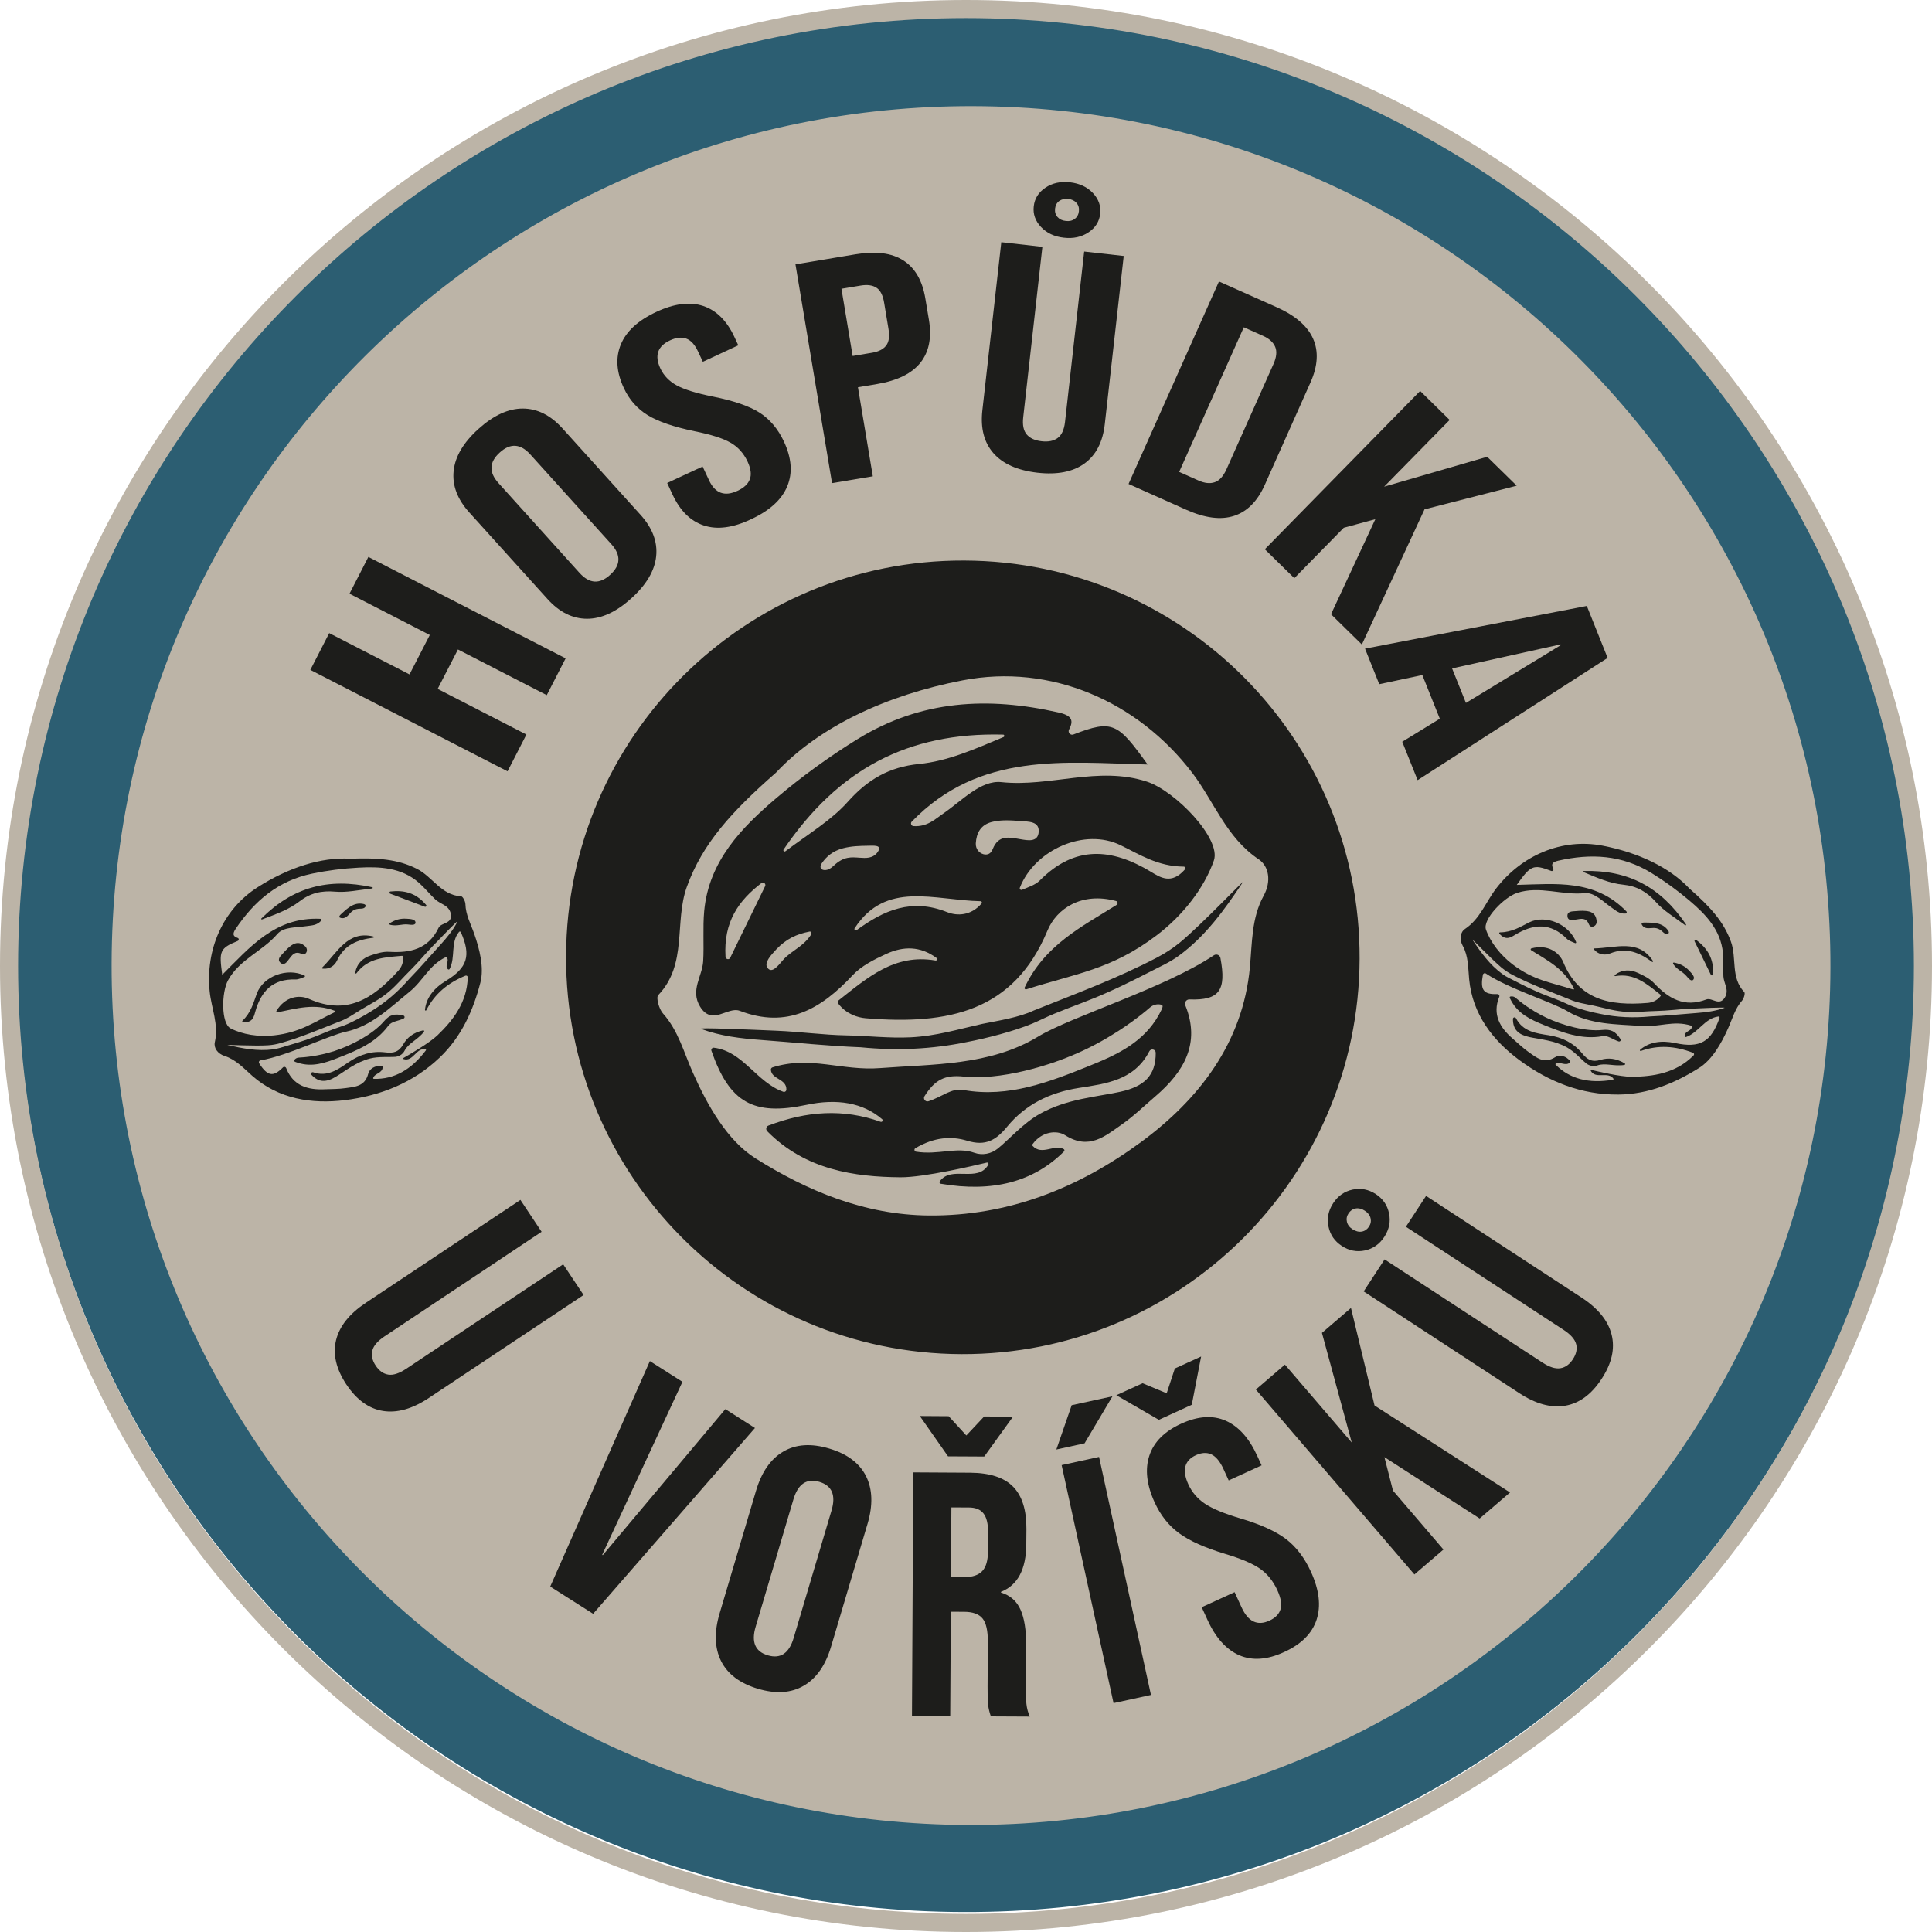 <?xml version="1.0" encoding="utf-8"?>
<!-- Generator: Adobe Illustrator 27.5.0, SVG Export Plug-In . SVG Version: 6.00 Build 0)  -->
<svg version="1.1" id="Vrstva_1" xmlns="http://www.w3.org/2000/svg" xmlns:xlink="http://www.w3.org/1999/xlink" x="0px" y="0px"
	 viewBox="0 0 300 300" style="enable-background:new 0 0 300 300;" xml:space="preserve">
<style type="text/css">
	.st0{fill:#2C5E72;}
	.st1{fill:#BCB4A7;}
	.st2{fill:#1D1D1B;}
</style>
<path class="st0" d="M150.42,2.15c81.39,0.2,147.21,66.35,147,147.74c-0.2,81.39-66.35,147.21-147.74,147.01
	C68.3,296.7,2.48,230.55,2.68,149.15C2.88,67.76,69.03,1.95,150.42,2.15z"/>
<g>
	<path class="st1" d="M150,300C67.29,300,0,232.71,0,150C0,67.29,67.29,0,150,0c82.71,0,150,67.29,150,150
		C300,232.71,232.71,300,150,300z M150,2.81C68.84,2.81,2.81,68.84,2.81,150c0,81.16,66.03,147.19,147.19,147.19
		c81.16,0,147.19-66.03,147.19-147.19C297.19,68.84,231.16,2.81,150,2.81z"/>
	<path class="st1" d="M151.11,16.48c73.7,0.18,133.3,60.08,133.12,133.78c-0.18,73.7-60.08,133.3-133.78,133.12
		C76.74,283.2,17.14,223.3,17.33,149.6C17.51,75.89,77.41,16.29,151.11,16.48z"/>
	<g>
		<path class="st2" d="M48.19,104.02l2.93-5.71l12.47,6.41l3.15-6.12l-12.47-6.41l2.93-5.71l30.63,15.75l-2.93,5.71l-13.79-7.09
			l-3.15,6.12l13.78,7.09l-2.93,5.71L48.19,104.02z"/>
		<path class="st2" d="M91.16,96.08c-2.25,0-4.3-1.02-6.15-3.07L72.87,79.57c-1.85-2.05-2.66-4.19-2.43-6.43
			c0.23-2.24,1.51-4.42,3.85-6.53c2.34-2.11,4.63-3.17,6.88-3.17c2.25,0,4.3,1.02,6.15,3.06l12.14,13.44
			c1.85,2.05,2.66,4.19,2.43,6.43c-0.23,2.24-1.51,4.42-3.85,6.53C95.71,95.02,93.41,96.08,91.16,96.08z M94.94,84.51l-12.6-13.95
			c-1.52-1.68-3.1-1.78-4.74-0.29c-1.65,1.49-1.71,3.07-0.19,4.75L90,88.97c1.52,1.68,3.1,1.78,4.74,0.29
			C96.39,87.77,96.45,86.19,94.94,84.51z"/>
		<path class="st2" d="M109.31,81.6c-2.08-0.68-3.7-2.28-4.88-4.81L103.6,75l5.5-2.56l1,2.14c0.94,2.02,2.42,2.57,4.43,1.63
			c0.99-0.46,1.62-1.05,1.9-1.78c0.28-0.73,0.17-1.64-0.34-2.74c-0.61-1.31-1.5-2.3-2.67-2.96c-1.17-0.67-3.03-1.26-5.58-1.77
			c-3.23-0.67-5.65-1.5-7.28-2.5c-1.62-1-2.86-2.4-3.7-4.22c-1.15-2.47-1.3-4.72-0.45-6.77c0.85-2.04,2.68-3.72,5.51-5.04
			c2.78-1.3,5.21-1.6,7.27-0.92c2.06,0.69,3.68,2.3,4.85,4.82l0.6,1.29l-5.5,2.56l-0.75-1.6c-0.5-1.07-1.11-1.74-1.83-2
			c-0.72-0.26-1.56-0.17-2.51,0.27c-1.94,0.9-2.44,2.35-1.52,4.34c0.53,1.13,1.38,2.02,2.56,2.66c1.18,0.64,3.05,1.22,5.6,1.73
			c3.26,0.65,5.69,1.49,7.29,2.52c1.59,1.03,2.85,2.53,3.76,4.49c1.19,2.56,1.36,4.87,0.5,6.93c-0.86,2.07-2.72,3.76-5.58,5.09
			C113.83,81.96,111.38,82.28,109.31,81.6z"/>
		<path class="st2" d="M123.52,41.05l9.32-1.56c3.15-0.53,5.62-0.21,7.43,0.95c1.81,1.16,2.95,3.12,3.41,5.87l0.56,3.35
			c0.46,2.75,0.02,4.97-1.31,6.65c-1.34,1.69-3.58,2.79-6.72,3.32l-2.99,0.5l2.31,13.83l-6.33,1.06L123.52,41.05z M135.39,54.78
			c1.04-0.17,1.77-0.55,2.21-1.12c0.44-0.57,0.56-1.44,0.36-2.61l-0.67-4.03c-0.19-1.16-0.59-1.95-1.19-2.34
			c-0.6-0.4-1.42-0.51-2.45-0.34l-2.99,0.5l1.74,10.44L135.39,54.78z"/>
		<path class="st2" d="M154.26,70.37c-1.46-1.67-2.03-3.88-1.72-6.65l2.94-26.11l6.38,0.72l-2.98,26.5
			c-0.13,1.17,0.05,2.05,0.55,2.64c0.5,0.58,1.27,0.94,2.32,1.05c1.04,0.12,1.87-0.05,2.49-0.51c0.62-0.46,0.99-1.28,1.13-2.45
			l2.98-26.5l6.14,0.69l-2.94,26.11c-0.31,2.77-1.36,4.81-3.15,6.11c-1.79,1.3-4.23,1.78-7.32,1.43
			C157.99,73.04,155.72,72.03,154.26,70.37z M161.65,35.25c-0.89-0.94-1.27-2.02-1.13-3.22c0.14-1.21,0.74-2.17,1.82-2.89
			c1.08-0.72,2.35-1,3.82-0.83c1.47,0.17,2.65,0.72,3.54,1.66c0.89,0.94,1.27,2.02,1.14,3.22c-0.14,1.21-0.74,2.17-1.82,2.89
			c-1.08,0.72-2.35,1-3.82,0.83C163.72,36.75,162.54,36.19,161.65,35.25z M166.87,34c0.38-0.27,0.6-0.67,0.66-1.19
			c0.06-0.52-0.07-0.96-0.38-1.31c-0.31-0.35-0.74-0.55-1.28-0.61c-0.54-0.06-1,0.05-1.38,0.31c-0.38,0.27-0.6,0.67-0.66,1.19
			c-0.06,0.52,0.07,0.96,0.38,1.31c0.31,0.35,0.74,0.56,1.28,0.61C166.03,34.38,166.49,34.28,166.87,34z"/>
		<path class="st2" d="M189.28,43.71l8.95,3.99c2.91,1.3,4.8,2.93,5.67,4.9c0.87,1.97,0.73,4.23-0.4,6.77l-7.1,15.91
			c-1.14,2.55-2.73,4.15-4.77,4.82c-2.05,0.67-4.52,0.35-7.44-0.95l-8.95-4L189.28,43.71z M186.09,74.61
			c0.96,0.43,1.8,0.52,2.53,0.27c0.73-0.25,1.33-0.92,1.82-1.99l7.3-16.35c0.48-1.08,0.57-1.97,0.27-2.68
			c-0.3-0.71-0.93-1.28-1.89-1.71l-2.98-1.33L183.1,73.28L186.09,74.61z"/>
		<path class="st2" d="M220.52,60.71l4.58,4.5l-10.17,10.36l16-4.64l4.58,4.49l-14.31,3.67l-9.73,20.99l-4.79-4.7l6.88-14.76
			l-4.9,1.33l-7.68,7.83l-4.58-4.49L220.52,60.71z"/>
		<path class="st2" d="M246.4,94.09l3.23,8.07l-29.5,18.98l-2.39-5.96l5.92-3.63l-0.09,0.04l-2.71-6.77l-6.69,1.42l-2.21-5.52
			L246.4,94.09z M227.63,109.15l14.74-8.98l-0.04-0.11l-16.85,3.73L227.63,109.15z"/>
	</g>
	<g>
		<path class="st2" d="M52.18,208.11c0.53-2.17,2.06-4.1,4.61-5.8l24.02-15.99l3.29,4.95L59.73,207.5
			c-1.08,0.72-1.72,1.45-1.91,2.21c-0.19,0.75-0.02,1.54,0.52,2.35c0.54,0.81,1.19,1.27,1.96,1.39c0.77,0.12,1.69-0.19,2.77-0.9
			l24.38-16.23l3.17,4.77l-24.02,15.98c-2.55,1.7-4.93,2.37-7.13,2.02c-2.2-0.35-4.1-1.73-5.7-4.13
			C52.19,212.56,51.66,210.28,52.18,208.11z"/>
		<path class="st2" d="M100.91,211.35l5.06,3.22l-12.46,26.85l0.09,0.06l19.03-22.67l4.6,2.93l-25.13,28.85l-6.66-4.23
			L100.91,211.35z"/>
		<path class="st2" d="M111.97,257.93c-1.01-2.03-1.09-4.5-0.23-7.4l5.66-19.06c0.86-2.9,2.27-4.93,4.23-6.07
			c1.96-1.15,4.33-1.31,7.13-0.47c2.8,0.83,4.7,2.26,5.72,4.29c1.01,2.03,1.09,4.49,0.23,7.4l-5.66,19.06
			c-0.86,2.9-2.27,4.93-4.23,6.07c-1.96,1.15-4.33,1.31-7.13,0.48C114.89,261.39,112.99,259.96,111.97,257.93z M123.24,254.34
			l5.88-19.79c0.71-2.38,0.07-3.87-1.89-4.45c-1.97-0.58-3.31,0.32-4.02,2.7l-5.87,19.79c-0.71,2.38-0.08,3.87,1.89,4.45
			C121.2,257.62,122.53,256.73,123.24,254.34z"/>
		<path class="st2" d="M141.81,228.63l8.81,0.05c3.06,0.02,5.29,0.74,6.69,2.17c1.4,1.43,2.09,3.62,2.07,6.58l-0.02,2.32
			c-0.02,3.93-1.33,6.4-3.93,7.43l0,0.11c1.44,0.44,2.45,1.33,3.04,2.67c0.59,1.34,0.87,3.12,0.86,5.35l-0.04,6.65
			c-0.01,1.08,0.02,1.95,0.09,2.62c0.07,0.67,0.24,1.33,0.53,1.97l-6.05-0.03c-0.21-0.61-0.35-1.19-0.42-1.73
			c-0.07-0.54-0.1-1.51-0.09-2.92l0.04-6.92c0.01-1.73-0.26-2.94-0.82-3.63c-0.56-0.69-1.52-1.04-2.88-1.04l-2.05-0.01l-0.09,16.21
			l-5.94-0.03L141.81,228.63z M142.83,219.88l4.48,0.03l2.74,2.99l2.77-2.95l4.48,0.03l-4.47,6.19l-5.62-0.03L142.83,219.88z
			 M149.82,244.88c1.19,0.01,2.08-0.29,2.68-0.9c0.6-0.61,0.9-1.63,0.91-3.07l0.02-2.92c0.01-1.37-0.23-2.36-0.71-2.98
			c-0.48-0.62-1.25-0.93-2.29-0.93l-2.7-0.01l-0.06,10.81L149.82,244.88z"/>
		<path class="st2" d="M166.41,218.2l6.33-1.38l-4.33,7.3l-4.38,0.96L166.41,218.2z M164.85,227.5l5.81-1.27l8.06,36.96l-5.81,1.27
			L164.85,227.5z"/>
		<path class="st2" d="M173.34,216.65l4.08-1.86l3.74,1.56l1.27-3.85l4.08-1.86l-1.45,7.49l-5.11,2.34L173.34,216.65z
			 M192.44,257.03c-2.02-0.88-3.67-2.71-4.94-5.49l-0.9-1.97l5.11-2.34l1.08,2.36c1.02,2.23,2.46,2.92,4.33,2.06
			c0.92-0.42,1.49-1.01,1.72-1.76c0.23-0.76,0.06-1.74-0.49-2.96c-0.66-1.44-1.57-2.56-2.72-3.36c-1.16-0.8-2.97-1.56-5.44-2.3
			c-3.13-0.95-5.5-2.01-7.11-3.2c-1.61-1.18-2.87-2.78-3.79-4.78c-1.24-2.72-1.52-5.14-0.82-7.26c0.7-2.12,2.35-3.78,4.97-4.97
			c2.59-1.18,4.89-1.33,6.89-0.45c2.01,0.89,3.65,2.72,4.92,5.51l0.65,1.42l-5.11,2.34l-0.81-1.77c-0.54-1.18-1.16-1.93-1.87-2.27
			c-0.71-0.33-1.5-0.29-2.39,0.11c-1.8,0.82-2.2,2.33-1.2,4.53c0.57,1.25,1.44,2.26,2.6,3.03c1.16,0.77,2.99,1.53,5.46,2.26
			c3.16,0.93,5.53,2.01,7.12,3.22c1.59,1.22,2.87,2.91,3.86,5.07c1.29,2.82,1.58,5.3,0.88,7.44c-0.7,2.14-2.38,3.82-5.04,5.03
			C196.78,257.74,194.46,257.9,192.44,257.03z"/>
		<path class="st2" d="M195.01,215.77l4.51-3.87L209.9,224l-4.63-17.03l4.51-3.87l3.66,15.15l21.04,13.5l-4.72,4.04l-14.79-9.53
			l1.33,5.2l7.84,9.15l-4.51,3.87L195.01,215.77z"/>
		<path class="st2" d="M211.94,194.17c-1.27,0.27-2.47,0.03-3.58-0.7c-1.12-0.73-1.81-1.73-2.07-3c-0.27-1.27-0.03-2.48,0.72-3.63
			c0.75-1.15,1.76-1.85,3.03-2.12c1.27-0.27,2.47-0.03,3.58,0.69c1.12,0.73,1.81,1.73,2.07,3c0.27,1.27,0.02,2.48-0.72,3.63
			C214.22,193.19,213.21,193.9,211.94,194.17z M212.82,189.16c-0.11-0.46-0.4-0.84-0.89-1.16c-0.48-0.32-0.96-0.43-1.42-0.35
			c-0.46,0.08-0.83,0.34-1.11,0.76c-0.28,0.42-0.36,0.86-0.25,1.32c0.11,0.46,0.4,0.85,0.89,1.16c0.48,0.31,0.96,0.43,1.42,0.35
			c0.46-0.08,0.83-0.34,1.11-0.76C212.85,190.06,212.93,189.62,212.82,189.16z M243.04,218.28c-2.2,0.37-4.58-0.28-7.14-1.96
			l-24.15-15.79l3.25-4.97l24.51,16.02c1.09,0.71,2.01,1,2.78,0.88c0.77-0.12,1.42-0.59,1.95-1.4c0.53-0.81,0.7-1.6,0.5-2.35
			c-0.2-0.75-0.84-1.48-1.92-2.19l-24.51-16.03l3.13-4.79l24.15,15.79c2.56,1.68,4.12,3.59,4.66,5.76c0.54,2.16,0.03,4.45-1.55,6.86
			C247.13,216.52,245.24,217.91,243.04,218.28z"/>
	</g>
	<path class="st2" d="M149.74,87.04c34.03,0.13,61.51,27.81,61.38,61.84c-0.13,34.03-27.81,61.51-61.84,61.39
		c-34.03-0.13-61.51-27.82-61.38-61.84C88.02,114.39,115.71,86.91,149.74,87.04z"/>
	<g>
		<path class="st1" d="M121.68,131.91c8.48-12.45,19.24-18.21,34.08-17.84c0.21,0,0.26,0.3,0.07,0.38
			c-4.73,1.99-8.76,3.75-13.12,4.18c-4.61,0.46-7.96,2.38-11.06,5.87c-2.5,2.81-5.88,4.83-9.69,7.68
			C121.78,132.32,121.55,132.1,121.68,131.91z"/>
		<path class="st1" d="M183.81,134.57c0.22,0.01,0.33,0.27,0.19,0.43c-2.11,2.43-3.87,1.22-5.26,0.39
			c-6.15-3.73-11.87-4.14-17.29,1.34c-0.68,0.68-1.72,1-2.75,1.44c-0.21,0.09-0.42-0.12-0.34-0.33c2.34-5.95,10.11-9.32,15.65-6.59
			C176.99,132.7,179.77,134.54,183.81,134.57z"/>
		<path class="st1" d="M132.71,144.14c4.85-7.45,12.33-4.34,19.55-4.2c0.18,0,0.27,0.21,0.16,0.35c-1.65,1.93-3.81,1.96-5.34,1.35
			c-5.54-2.21-9.86-0.28-14.06,2.79C132.82,144.57,132.58,144.34,132.71,144.14z"/>
		<path class="st1" d="M118.81,137.6c-1.67,3.42-3.38,6.93-5.42,11.12c-0.17,0.36-0.7,0.25-0.73-0.14
			c-0.33-5.43,2.04-8.75,5.57-11.45C118.55,136.88,118.98,137.24,118.81,137.6z"/>
		<path class="st1" d="M153.02,132.69c-0.89-0.04-1.56-0.85-1.5-1.74c0.1-1.59,0.74-2.84,2.44-3.3c1.44-0.39,3.07-0.27,4.6-0.15
			c1.12,0.09,2.83,0.02,2.73,1.65c-0.1,1.71-1.77,1.34-2.85,1.16c-1.78-0.3-3.38-0.71-4.29,1.53
			C153.88,132.51,153.48,132.7,153.02,132.69z"/>
		<path class="st1" d="M128.16,135.11c-0.72,0.03-0.96-0.46-0.56-1.05c0.71-1.05,1.72-1.92,3.3-2.34c1.34-0.35,2.63-0.37,3.83-0.39
			c0.88-0.01,2.31-0.17,1.6,0.91c-0.75,1.14-1.98,1-2.8,0.95c-1.34-0.09-2.5-0.26-4.12,1.28
			C128.93,134.93,128.52,135.09,128.16,135.11z"/>
		<path class="st1" d="M125.68,144.66c0.3-0.06,0.42,0.22,0.23,0.52c-1.23,1.87-3.09,2.47-4.32,3.89c-0.68,0.78-1.76,2.26-2.45,1.16
			c-0.49-0.77,0.57-1.92,1.41-2.82C122.07,145.8,123.69,145.05,125.68,144.66z"/>
		<path class="st1" d="M151.29,179c-2.68-0.97-5.6,0.39-9.05-0.17c-0.27-0.04-0.33-0.4-0.1-0.54c2.9-1.71,5.56-1.91,8.03-1.16
			c2.87,0.88,4.47-0.07,6.2-2.16c2.86-3.48,6.63-5.33,11.17-6.04c4.16-0.65,8.6-1.17,10.92-5.68c0.25-0.49,1-0.33,1,0.23
			c0.02,3.59-1.85,5.24-5.47,6.04c-3.75,0.82-8.29,1.08-12.5,3.42c-2.59,1.44-4.9,4.09-6.56,5.41
			C153.92,179.17,152.53,179.45,151.29,179z"/>
		<path class="st1" d="M178.58,156.43c0.44-0.38,1.03-0.56,1.61-0.45c0.51,0.1,0.46,0.32-0.24,1.6c-2.39,4.29-6.53,6.2-10.66,7.87
			c-6.26,2.53-12.67,5.05-19.66,3.81c-1.95-0.34-3.24,1.02-5.46,1.74c-0.47,0.15-0.88-0.37-0.61-0.79c1.61-2.53,3.13-3.36,6.09-3.04
			c5.38,0.58,13.16-1.47,18.79-4.16C173.56,160.56,177.17,157.65,178.58,156.43z"/>
		<path class="st1" d="M117.3,179.86c8,5.03,16.89,8.79,26.92,8.88c12.45,0.11,23.36-4.34,32.97-11.41
			c8.97-6.6,15.8-15.41,16.89-27.1c0.36-3.85,0.25-7.69,2.13-11.12c1.24-2.26,0.83-4.61-0.77-5.68c-5.01-3.35-6.93-8.99-10.32-13.44
			c-8.49-11.11-21.95-16.98-35.62-14.35c-11.9,2.29-22.31,7.2-28.99,14.32c-6.98,6.13-11.43,11.04-13.85,17.73
			c-1.99,5.49,0.15,12.02-4.45,16.83c-0.37,0.39,0.13,2.17,0.73,2.84c2.4,2.68,3.24,6.06,4.65,9.2
			C109.86,171.68,112.95,177.12,117.3,179.86z M108.7,156.29c-1.54-2.54,0.35-4.68,0.49-7.02c0.15-2.6-0.08-5.23,0.16-7.82
			c0.72-7.73,5.8-12.94,11.22-17.54c3.93-3.33,8.16-6.41,12.62-9.16c9.87-6.07,20.22-6.59,31.16-4.12c2.13,0.48,2.39,1.25,1.65,2.66
			c-0.23,0.44,0.21,0.94,0.68,0.76c6.13-2.37,6.9-1.76,11.52,4.66c-12.87-0.3-26.06-2.03-36.62,8.87c-0.25,0.25-0.08,0.68,0.27,0.7
			c2.14,0.13,3.32-1.06,4.64-1.97c2.86-1.96,5.81-5.2,9-4.86c7.58,0.8,15.02-2.55,22.59-0.08c4.38,1.42,11.59,8.85,10.41,12.25
			c-1.5,4.29-4.85,8.58-8.94,11.66c-7.03,5.31-12.55,5.89-20.18,8.34c-0.18,0.06-0.34-0.11-0.27-0.27
			c3.11-6.62,8.91-9.46,14.29-12.84c0.24-0.15,0.19-0.52-0.09-0.6c-5.35-1.44-9.23,1.18-10.65,4.59
			c-5.22,12.54-15.31,14.68-28.23,13.61c-1.22-0.1-2.99-0.64-4.21-2.22c-0.13-0.17-0.18-0.4-0.01-0.54c4.49-3.53,8.7-7.3,15.06-6.2
			c0.23,0.04,0.36-0.25,0.17-0.39c-2.52-1.87-5.16-1.85-7.8-0.64c-1.88,0.86-3.88,1.86-5.25,3.33c-4.86,5.2-10.13,8.34-17.53,5.5
			C112.98,156.26,110.56,159.36,108.7,156.29z M120.62,160.05c3.48,0.14,7.29,0.66,10.76,0.72c3.35,0.06,6.69,0.47,10.04,0.3
			c3.9-0.19,7.29-1.23,11.09-2.08c2.6-0.53,5.63-0.97,8.03-2.09c6.42-2.57,12.95-4.98,19.08-8.19c1.27-0.66,2.49-1.45,3.6-2.36
			c3.3-2.71,10.14-9.92,9.76-9.35c-2.86,4.31-5.81,8.4-9.95,11.42c-0.69,0.5-1.43,0.94-2.19,1.33c-2.86,1.44-5.82,3-8.61,4.23
			c-2.98,1.37-5.47,2.17-8.5,3.42c-1.09,0.44-2.32,1.07-3.41,1.53c-2.91,1.21-7.08,2.28-10.16,2.87c-5.47,1.13-10.95,1.37-16.5,0.82
			c-5.18-0.2-10.24-0.75-15.42-1.13c-3.16-0.23-6.41-0.61-9.39-1.73C108.18,159.52,116.65,159.88,120.62,160.05z M119.32,174.78
			c5.96-2.28,11.63-2.65,17.42-0.59c0.25,0.09,0.44-0.23,0.23-0.41c-2.98-2.56-7-3.23-11.74-2.22c-8.23,1.75-11.95-0.33-14.76-8.4
			c-0.09-0.25,0.13-0.5,0.39-0.47c4.53,0.55,6.63,5.39,10.77,6.84c0.23,0.08,0.47-0.09,0.48-0.33c0.04-1.73-2.3-1.56-2.41-3.09
			c-0.01-0.17,0.1-0.32,0.25-0.37c5.9-1.86,10.76,0.58,16.74,0.11c8.19-0.63,17.02-0.36,24.49-4.88c5.22-3.16,19.62-7.5,27.31-12.63
			c0.4-0.27,0.94-0.04,1.02,0.43c0.94,5-0.15,6.59-4.81,6.42c-0.49-0.02-0.83,0.48-0.64,0.93c2.38,5.87-0.19,10.29-4.66,14.12
			c-1.72,1.47-3.35,3.07-5.2,4.36c-2.62,1.83-5.09,4.03-8.8,1.68c-1.34-0.85-3.65-0.57-5.06,1.38c-0.06,0.08-0.06,0.21,0.01,0.28
			c1.44,1.55,3.37-0.33,4.82,0.49c0.13,0.07,0.15,0.25,0.05,0.36c-4.74,4.74-11.09,6.4-19.15,5.02c-0.17-0.03-0.24-0.22-0.15-0.36
			c1.8-2.56,5.88,0.29,7.54-2.59c0.1-0.17-0.04-0.38-0.24-0.33c-1.96,0.47-9.76,2.31-13.41,2.28c-7.07-0.06-14.73-1.13-20.66-7.14
			C118.86,175.39,118.96,174.92,119.32,174.78z"/>
	</g>
	<g>
		<path class="st2" d="M261.8,143.54c-3.94-5.79-8.95-8.47-15.85-8.29c-0.1,0-0.12,0.14-0.03,0.18c2.2,0.93,4.07,1.74,6.1,1.94
			c2.14,0.21,3.7,1.11,5.14,2.73c1.16,1.31,2.73,2.25,4.51,3.57C261.76,143.73,261.86,143.63,261.8,143.54z"/>
		<path class="st2" d="M232.91,144.78c-0.1,0-0.15,0.13-0.09,0.2c0.98,1.13,1.8,0.57,2.44,0.18c2.86-1.73,5.52-1.92,8.04,0.62
			c0.32,0.32,0.8,0.46,1.28,0.67c0.1,0.04,0.2-0.06,0.16-0.16c-1.09-2.77-4.7-4.33-7.28-3.07
			C236.09,143.91,234.79,144.76,232.91,144.78z"/>
		<path class="st2" d="M256.67,149.22c-2.26-3.46-5.73-2.02-9.09-1.95c-0.08,0-0.13,0.1-0.07,0.16c0.77,0.9,1.77,0.91,2.48,0.63
			c2.58-1.03,4.59-0.13,6.54,1.3C256.62,149.42,256.73,149.32,256.67,149.22z"/>
		<path class="st2" d="M263.14,146.18c0.78,1.59,1.57,3.22,2.52,5.17c0.08,0.17,0.33,0.12,0.34-0.06c0.15-2.52-0.95-4.07-2.59-5.32
			C263.26,145.85,263.06,146.02,263.14,146.18z"/>
		<path class="st2" d="M247.23,143.9c0.41-0.02,0.73-0.4,0.7-0.81c-0.05-0.74-0.34-1.32-1.13-1.54c-0.67-0.18-1.43-0.13-2.14-0.07
			c-0.52,0.04-1.31,0.01-1.27,0.77c0.04,0.79,0.82,0.62,1.33,0.54c0.83-0.14,1.57-0.33,1.99,0.71
			C246.83,143.82,247.02,143.91,247.23,143.9z"/>
		<path class="st2" d="M258.79,145.02c0.34,0.02,0.44-0.21,0.26-0.49c-0.33-0.49-0.8-0.89-1.53-1.09c-0.62-0.16-1.22-0.17-1.78-0.18
			c-0.41-0.01-1.08-0.08-0.74,0.42c0.35,0.53,0.92,0.46,1.3,0.44c0.62-0.04,1.16-0.12,1.91,0.6
			C258.43,144.94,258.62,145.02,258.79,145.02z"/>
		<path class="st2" d="M259.94,149.47c-0.14-0.03-0.2,0.1-0.11,0.24c0.57,0.87,1.44,1.15,2.01,1.81c0.32,0.36,0.82,1.05,1.14,0.54
			c0.23-0.36-0.26-0.89-0.66-1.31C261.62,150,260.87,149.65,259.94,149.47z"/>
		<path class="st2" d="M248.03,165.44c1.25-0.45,2.6,0.18,4.21-0.08c0.12-0.02,0.15-0.19,0.04-0.25c-1.35-0.79-2.58-0.89-3.73-0.54
			c-1.34,0.41-2.08-0.03-2.88-1.01c-1.33-1.62-3.08-2.48-5.19-2.81c-1.93-0.3-4-0.55-5.08-2.64c-0.12-0.23-0.47-0.15-0.47,0.11
			c-0.01,1.67,0.86,2.44,2.54,2.81c1.74,0.38,3.85,0.5,5.81,1.59c1.21,0.67,2.28,1.9,3.05,2.52
			C246.81,165.51,247.46,165.64,248.03,165.44z"/>
		<path class="st2" d="M235.34,154.94c-0.21-0.18-0.48-0.26-0.75-0.21c-0.24,0.04-0.22,0.15,0.11,0.74
			c1.11,1.99,3.04,2.88,4.96,3.66c2.91,1.17,5.89,2.35,9.14,1.77c0.91-0.16,1.51,0.47,2.54,0.81c0.22,0.07,0.41-0.17,0.28-0.37
			c-0.75-1.18-1.46-1.56-2.83-1.41c-2.5,0.27-6.12-0.68-8.73-1.93C237.68,156.86,236,155.51,235.34,154.94z"/>
		<path class="st2" d="M268.35,159.65c0.66-1.46,1.05-3.03,2.16-4.28c0.28-0.32,0.52-1.14,0.34-1.32c-2.14-2.24-1.14-5.27-2.07-7.83
			c-1.13-3.11-3.2-5.39-6.44-8.24c-3.11-3.31-7.95-5.59-13.48-6.66c-6.35-1.22-12.61,1.51-16.56,6.67c-1.58,2.07-2.47,4.69-4.8,6.25
			c-0.75,0.5-0.93,1.59-0.36,2.64c0.88,1.6,0.82,3.38,0.99,5.17c0.51,5.43,3.68,9.53,7.85,12.6c4.47,3.29,9.54,5.36,15.33,5.31
			c4.67-0.04,8.8-1.79,12.52-4.13C265.86,164.56,267.29,162.03,268.35,159.65z M264.97,155.19c-3.44,1.32-5.89-0.14-8.15-2.55
			c-0.64-0.68-1.57-1.15-2.44-1.55c-1.23-0.57-2.46-0.58-3.63,0.3c-0.09,0.06-0.03,0.2,0.08,0.18c2.96-0.52,4.91,1.24,7,2.88
			c0.08,0.07,0.06,0.17,0,0.25c-0.57,0.73-1.39,0.98-1.96,1.03c-6.01,0.5-10.7-0.5-13.13-6.33c-0.66-1.58-2.46-2.8-4.95-2.13
			c-0.13,0.04-0.15,0.21-0.04,0.28c2.5,1.57,5.2,2.89,6.65,5.97c0.04,0.08-0.04,0.16-0.12,0.13c-3.55-1.14-6.11-1.41-9.38-3.88
			c-1.9-1.44-3.46-3.43-4.16-5.42c-0.55-1.58,2.8-5.03,4.84-5.7c3.52-1.15,6.98,0.41,10.5,0.04c1.49-0.16,2.86,1.35,4.19,2.26
			c0.61,0.42,1.16,0.97,2.15,0.91c0.16-0.01,0.24-0.21,0.13-0.33c-4.91-5.07-11.05-4.26-17.03-4.12c2.14-2.99,2.5-3.27,5.35-2.17
			c0.22,0.09,0.42-0.15,0.32-0.35c-0.34-0.65-0.22-1.01,0.77-1.24c5.08-1.15,9.9-0.91,14.49,1.92c2.08,1.28,4.04,2.71,5.87,4.26
			c2.52,2.13,4.88,4.56,5.22,8.15c0.11,1.2,0.01,2.43,0.07,3.64c0.06,1.09,0.94,2.08,0.23,3.26
			C266.97,156.3,265.85,154.86,264.97,155.19z M267.78,156.49c-1.39,0.52-2.9,0.7-4.37,0.81c-2.41,0.18-4.76,0.43-7.17,0.53
			c-2.58,0.25-5.13,0.15-7.67-0.38c-1.44-0.27-3.37-0.77-4.73-1.33c-0.51-0.21-1.08-0.51-1.59-0.71c-1.41-0.58-2.57-0.95-3.95-1.59
			c-1.3-0.57-2.68-1.3-4.01-1.97c-0.36-0.18-0.7-0.38-1.02-0.62c-1.93-1.4-3.3-3.31-4.63-5.31c-0.18-0.27,3.01,3.08,4.54,4.35
			c0.52,0.42,1.08,0.79,1.67,1.1c2.85,1.49,5.89,2.61,8.87,3.81c1.12,0.52,2.52,0.72,3.73,0.97c1.77,0.39,3.34,0.88,5.16,0.97
			c1.55,0.08,3.11-0.11,4.66-0.14c1.62-0.03,3.39-0.27,5-0.34C264.14,156.54,268.08,156.38,267.78,156.49z M262.98,163.88
			c-2.76,2.79-6.32,3.29-9.61,3.32c-1.7,0.01-5.33-0.84-6.24-1.06c-0.09-0.02-0.16,0.07-0.11,0.15c0.77,1.34,2.67,0.01,3.51,1.2
			c0.04,0.06,0.01,0.15-0.07,0.17c-3.75,0.64-6.7-0.13-8.9-2.33c-0.05-0.05-0.04-0.13,0.02-0.17c0.67-0.38,1.57,0.49,2.24-0.23
			c0.03-0.03,0.03-0.09,0.01-0.13c-0.66-0.91-1.73-1.04-2.35-0.64c-1.73,1.09-2.88,0.07-4.09-0.78c-0.86-0.6-1.62-1.34-2.42-2.03
			c-2.08-1.78-3.27-3.84-2.17-6.56c0.09-0.21-0.07-0.44-0.3-0.43c-2.17,0.08-2.67-0.66-2.24-2.99c0.04-0.22,0.29-0.33,0.47-0.2
			c3.58,2.39,10.27,4.41,12.7,5.87c3.47,2.1,7.58,1.98,11.39,2.27c2.78,0.22,5.04-0.92,7.78-0.05c0.07,0.02,0.12,0.09,0.12,0.17
			c-0.05,0.71-1.14,0.63-1.12,1.44c0,0.11,0.12,0.19,0.22,0.15c1.93-0.68,2.9-2.92,5.01-3.18c0.12-0.01,0.22,0.1,0.18,0.22
			c-1.31,3.75-3.04,4.72-6.87,3.91c-2.21-0.47-4.07-0.16-5.46,1.03c-0.09,0.08-0.01,0.23,0.11,0.19c2.69-0.96,5.33-0.78,8.1,0.28
			C263.07,163.54,263.11,163.76,262.98,163.88z"/>
	</g>
	<g>
		<path class="st2" d="M57.8,137.77c-6.84-1.5-12.32-0.01-17.21,4.85c-0.07,0.07,0.01,0.19,0.1,0.15c2.24-0.84,4.16-1.53,5.77-2.77
			c1.7-1.32,3.45-1.74,5.61-1.54c1.74,0.15,3.53-0.24,5.73-0.5C57.9,137.94,57.91,137.79,57.8,137.77z"/>
		<path class="st2" d="M37.65,158.5c-0.07,0.07-0.03,0.2,0.07,0.21c1.49,0.15,1.7-0.82,1.9-1.55c0.89-3.22,2.69-5.19,6.27-5.07
			c0.45,0.01,0.9-0.21,1.39-0.39c0.1-0.04,0.1-0.18,0.01-0.22c-2.69-1.27-6.39,0.08-7.4,2.77C39.36,155.69,39,157.2,37.65,158.5z"/>
		<path class="st2" d="M57.98,145.42c-4.02-0.97-5.56,2.47-7.95,4.82c-0.06,0.06-0.02,0.16,0.06,0.17c1.17,0.13,1.91-0.55,2.24-1.25
			c1.17-2.52,3.24-3.24,5.64-3.55C58.08,145.6,58.09,145.45,57.98,145.42z"/>
		<path class="st2" d="M60.59,138.77c1.66,0.62,3.35,1.26,5.38,2.03c0.17,0.06,0.32-0.14,0.2-0.28c-1.63-1.94-3.48-2.31-5.54-2.09
			C60.45,138.45,60.42,138.71,60.59,138.77z"/>
		<path class="st2" d="M47.46,148.04c0.29-0.3,0.25-0.78-0.05-1.07c-0.54-0.51-1.16-0.72-1.88-0.34c-0.61,0.33-1.12,0.89-1.6,1.42
			c-0.35,0.39-0.95,0.91-0.4,1.43c0.58,0.55,1.03-0.11,1.33-0.52c0.51-0.67,0.92-1.32,1.94-0.85
			C47.11,148.25,47.31,148.19,47.46,148.04z"/>
		<path class="st2" d="M56.63,140.92c0.26-0.22,0.17-0.46-0.15-0.54c-0.57-0.13-1.19-0.1-1.86,0.26c-0.57,0.31-1.01,0.71-1.42,1.09
			c-0.3,0.28-0.84,0.68-0.25,0.82c0.62,0.14,0.99-0.29,1.25-0.57c0.43-0.46,0.76-0.88,1.8-0.88
			C56.32,141.1,56.51,141.03,56.63,140.92z"/>
		<path class="st2" d="M60.52,143.36c-0.12,0.07-0.07,0.21,0.09,0.25c1.01,0.24,1.83-0.15,2.7-0.06c0.48,0.05,1.32,0.2,1.2-0.39
			c-0.08-0.42-0.8-0.47-1.38-0.5C62.11,142.59,61.32,142.85,60.52,143.36z"/>
		<path class="st2" d="M62.83,163.14c0.6-1.18,2.02-1.66,3.01-2.94c0.08-0.1-0.02-0.24-0.14-0.21c-1.53,0.35-2.49,1.13-3.08,2.17
			c-0.69,1.21-1.53,1.41-2.78,1.25c-2.08-0.26-3.94,0.32-5.71,1.52c-1.61,1.11-3.28,2.35-5.5,1.57c-0.24-0.08-0.44,0.21-0.26,0.4
			c1.14,1.22,2.3,1.18,3.78,0.29c1.53-0.92,3.15-2.28,5.31-2.83c1.34-0.34,2.96-0.18,3.94-0.26C62,164.04,62.55,163.69,62.83,163.14
			z"/>
		<path class="st2" d="M46.4,164.22c-0.27,0.01-0.52,0.14-0.69,0.36c-0.14,0.2-0.05,0.26,0.59,0.46c2.17,0.69,4.19,0.01,6.12-0.75
			c2.92-1.14,5.9-2.34,7.86-4.99c0.55-0.74,1.42-0.69,2.4-1.15c0.21-0.1,0.18-0.41-0.05-0.46c-1.35-0.34-2.13-0.14-3.03,0.92
			c-1.63,1.91-4.92,3.7-7.68,4.59C49.41,164.01,47.26,164.18,46.4,164.22z"/>
		<path class="st2" d="M73.63,144.98c-0.53-1.52-1.32-2.93-1.36-4.6c-0.01-0.43-0.41-1.18-0.66-1.2c-3.09-0.16-4.45-3.05-6.88-4.27
			c-2.96-1.49-6.03-1.73-10.34-1.57c-4.53-0.27-9.62,1.39-14.37,4.42c-5.46,3.47-8.13,9.76-7.46,16.22c0.27,2.59,1.43,5.11,0.8,7.84
			c-0.2,0.87,0.41,1.8,1.55,2.16c1.73,0.56,2.92,1.89,4.27,3.08c4.1,3.6,9.22,4.4,14.36,3.77c5.5-0.68,10.61-2.66,14.79-6.67
			c3.37-3.23,5.17-7.34,6.27-11.6C75.19,150.26,74.49,147.44,73.63,144.98z M68.11,144.06c-1.59,3.32-4.38,3.94-7.68,3.74
			c-0.93-0.06-1.93,0.24-2.84,0.55c-1.28,0.43-2.18,1.27-2.43,2.7c-0.02,0.11,0.12,0.17,0.19,0.08c1.8-2.41,4.42-2.47,7.07-2.71
			c0.11-0.01,0.16,0.08,0.17,0.19c0.09,0.92-0.33,1.67-0.71,2.09c-4.03,4.49-8.12,6.98-13.89,4.41c-1.57-0.7-3.72-0.35-5.06,1.85
			c-0.07,0.11,0.03,0.26,0.16,0.23c2.89-0.57,5.76-1.47,8.93-0.22c0.08,0.03,0.08,0.14,0,0.18c-3.36,1.61-5.41,3.17-9.48,3.62
			c-2.37,0.26-4.87-0.12-6.74-1.09c-1.48-0.77-1.42-5.58-0.39-7.46c1.77-3.25,5.36-4.5,7.66-7.19c0.97-1.14,3-0.99,4.59-1.23
			c0.74-0.11,1.51-0.09,2.19-0.81c0.11-0.12,0.03-0.32-0.13-0.32c-7.05-0.31-10.96,4.48-15.21,8.69c-0.5-3.64-0.43-4.1,2.4-5.25
			c0.22-0.09,0.21-0.4-0.01-0.47c-0.7-0.24-0.86-0.58-0.29-1.43c2.91-4.32,6.57-7.45,11.85-8.55c2.39-0.5,4.8-0.8,7.19-0.93
			c3.3-0.18,6.68-0.04,9.39,2.34c0.91,0.8,1.67,1.76,2.55,2.59c0.79,0.75,2.12,0.87,2.41,2.22
			C70.32,143.5,68.51,143.22,68.11,144.06z M71.04,143.08c-0.65,1.33-1.63,2.5-2.62,3.59c-1.63,1.78-3.16,3.58-4.85,5.31
			c-1.71,1.96-3.63,3.63-5.84,4.99c-1.23,0.79-2.98,1.75-4.35,2.28c-0.51,0.19-1.13,0.37-1.64,0.57c-1.42,0.54-2.52,1.07-3.96,1.56
			c-1.34,0.47-2.84,0.89-4.26,1.32c-0.38,0.11-0.77,0.2-1.16,0.25c-2.37,0.3-4.67-0.14-7.01-0.68c-0.31-0.07,4.3,0.18,6.28,0.04
			c0.67-0.04,1.33-0.17,1.97-0.35c3.1-0.87,6.07-2.14,9.06-3.32c1.17-0.39,2.33-1.21,3.38-1.86c1.56-0.93,3.03-1.65,4.41-2.84
			c1.18-1.01,2.18-2.21,3.3-3.31c1.15-1.13,2.28-2.52,3.41-3.68C68.43,145.62,71.18,142.79,71.04,143.08z M72.63,151.75
			c-0.09,3.92-2.33,6.73-4.7,9.01c-1.22,1.18-4.45,3.05-5.26,3.51c-0.08,0.05-0.06,0.16,0.02,0.19c1.48,0.44,1.95-1.82,3.38-1.53
			c0.08,0.01,0.11,0.1,0.06,0.17c-2.29,3.04-4.96,4.51-8.08,4.42c-0.07,0-0.12-0.07-0.1-0.14c0.23-0.74,1.48-0.72,1.47-1.71
			c0-0.04-0.04-0.09-0.09-0.1c-1.1-0.21-1.97,0.43-2.15,1.15c-0.51,1.98-2.04,2.03-3.51,2.24c-1.03,0.15-2.1,0.14-3.15,0.18
			c-2.74,0.14-5.01-0.54-6.08-3.28c-0.08-0.21-0.35-0.27-0.51-0.11c-1.52,1.54-2.4,1.35-3.68-0.63c-0.12-0.19-0.01-0.44,0.21-0.47
			c4.24-0.72,10.49-3.85,13.26-4.45c3.97-0.85,6.87-3.77,9.84-6.17c2.17-1.75,3.03-4.13,5.62-5.38c0.07-0.03,0.16-0.02,0.2,0.04
			c0.45,0.55-0.39,1.24,0.17,1.81c0.08,0.08,0.22,0.06,0.27-0.04c0.94-1.81,0.1-4.12,1.46-5.75c0.08-0.09,0.23-0.08,0.28,0.04
			c1.62,3.63,1.03,5.52-2.31,7.55c-1.93,1.17-3.07,2.68-3.26,4.5c-0.01,0.12,0.15,0.18,0.21,0.06c1.3-2.54,3.33-4.23,6.08-5.36
			C72.45,151.44,72.64,151.57,72.63,151.75z"/>
	</g>
</g>
</svg>
